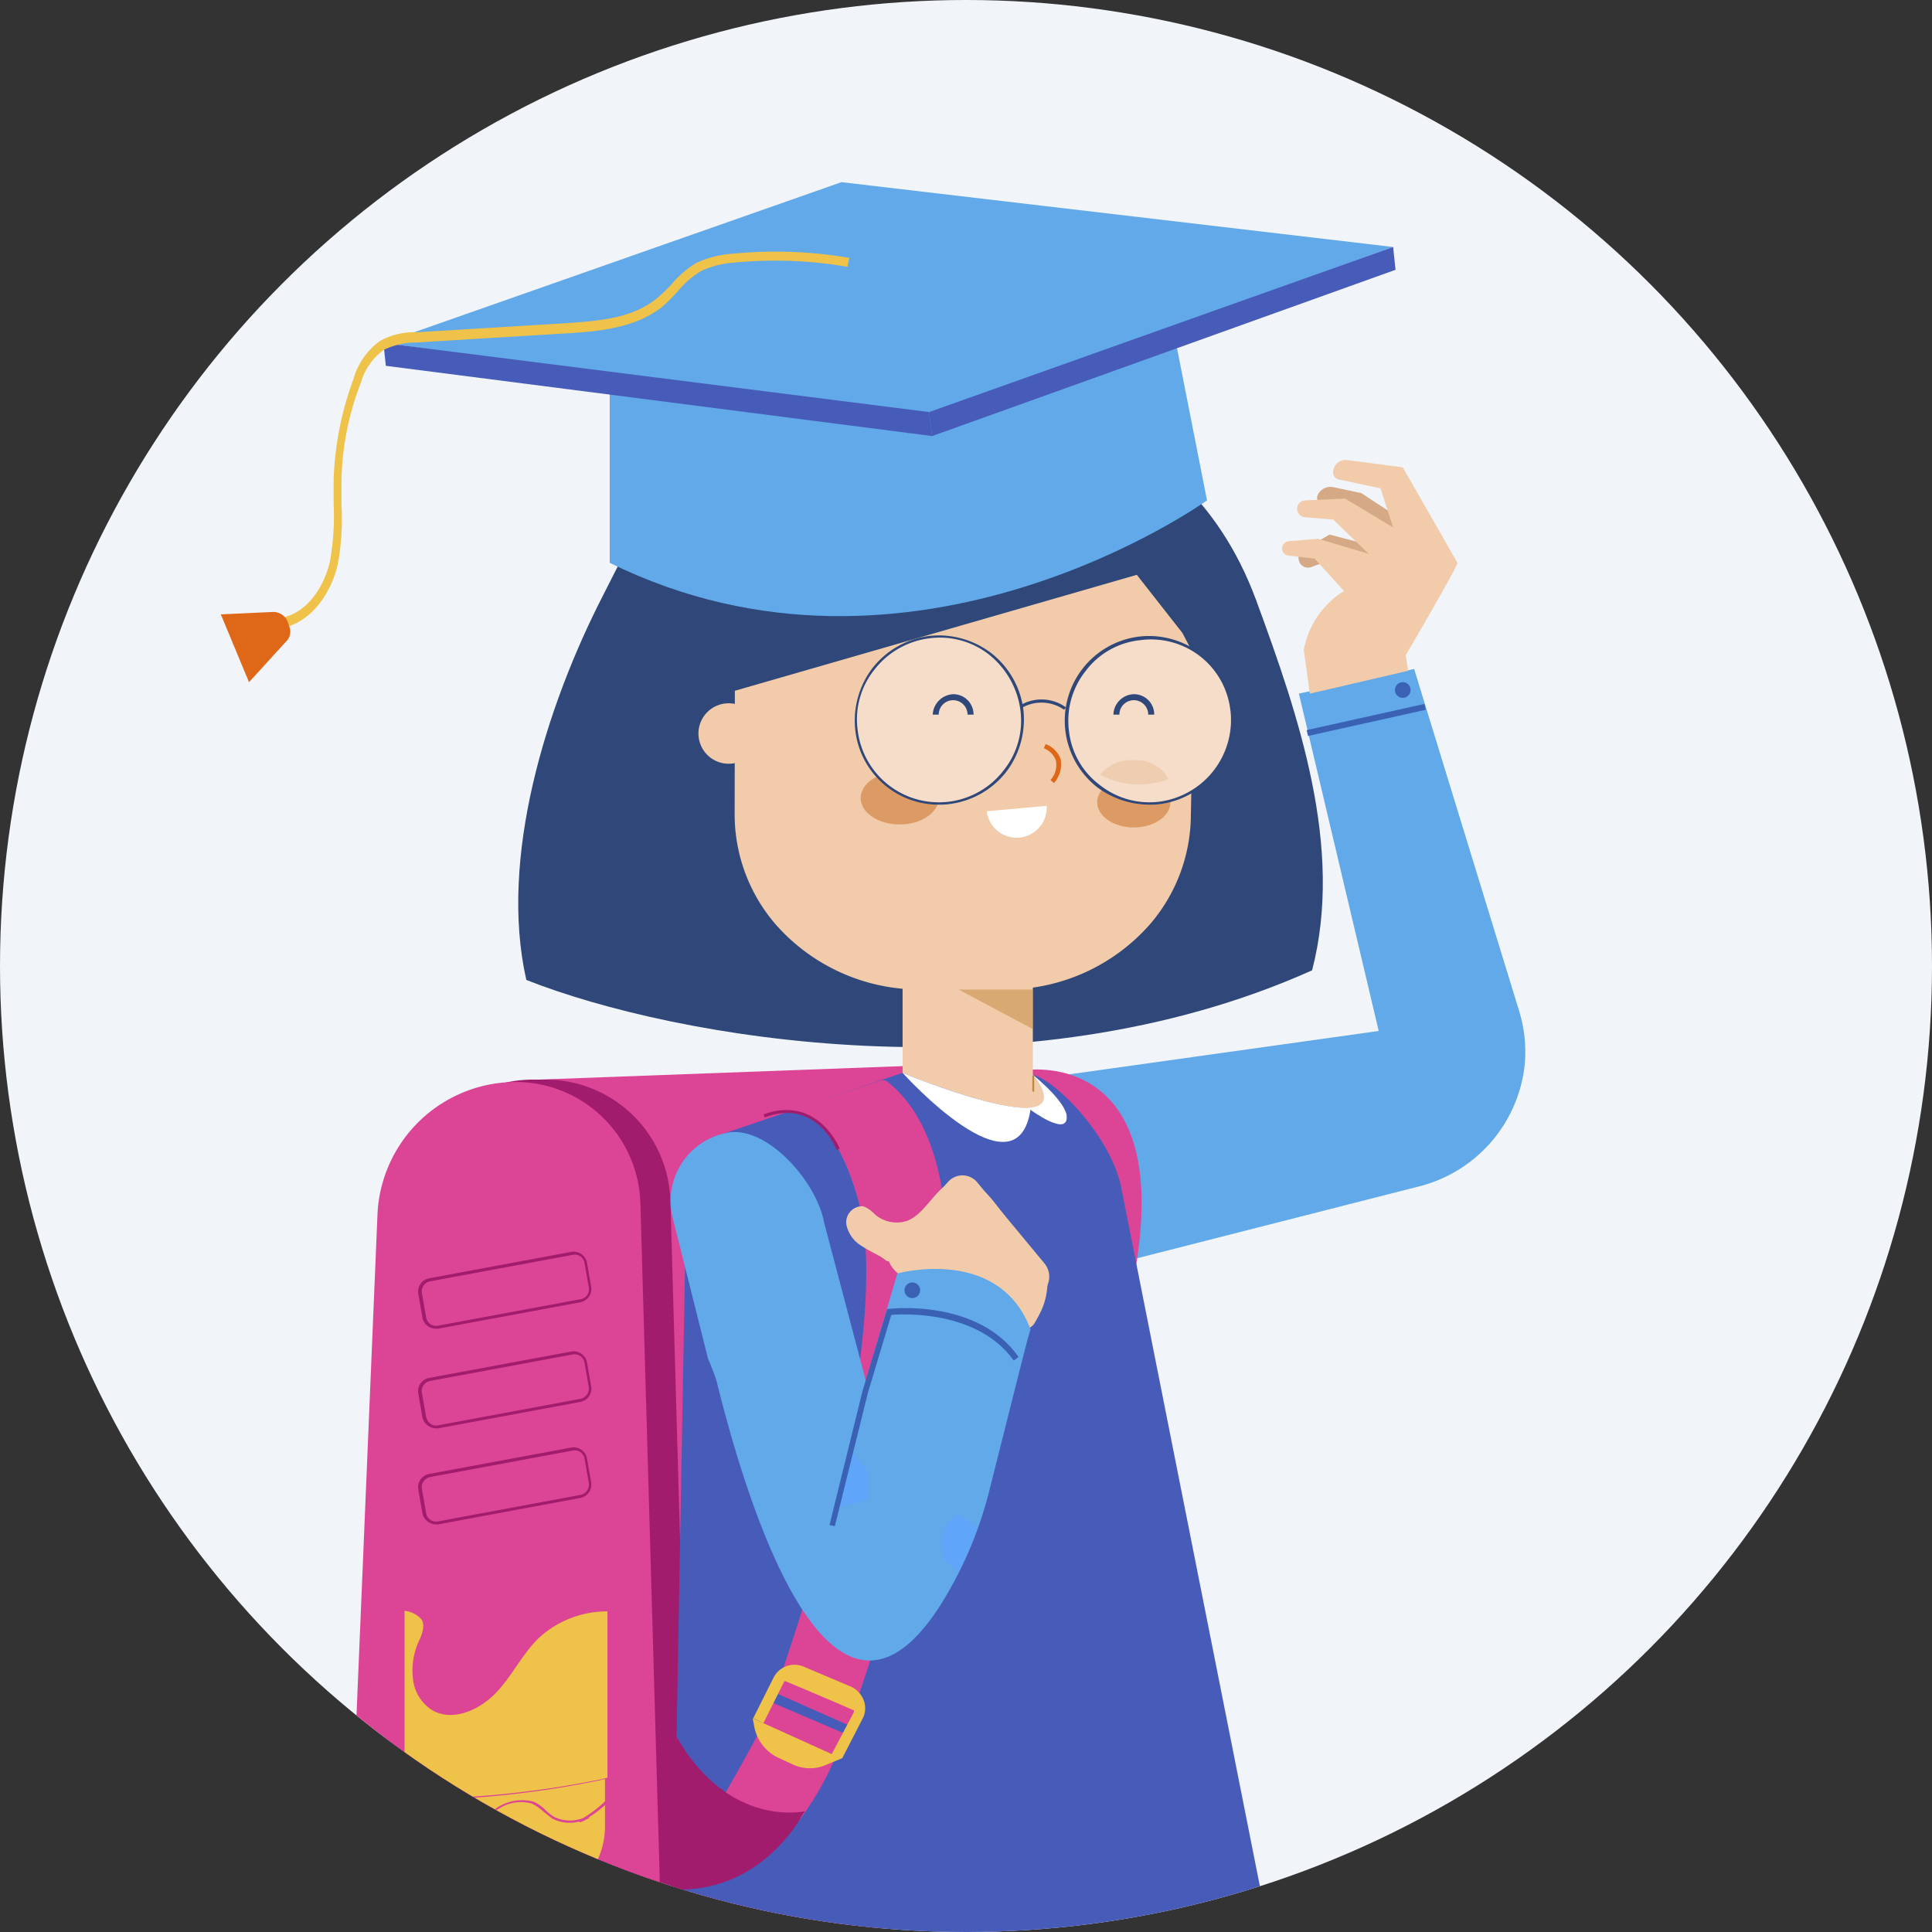 <svg xmlns="http://www.w3.org/2000/svg" xmlns:xlink="http://www.w3.org/1999/xlink" width="145" height="145" viewBox="0 0 145 145">
  <rect x="0" y="0" width="145" height="145" fill="#333333" stroke="none"/>
  <defs>
    <clipPath id="clip-path">
      <circle id="Elipse_1799" data-name="Elipse 1799" cx="72.5" cy="72.5" r="72.5" transform="translate(16421 -8620)" fill="red"/>
    </clipPath>
    <clipPath id="clip-path-2">
      <rect id="Rectángulo_6728" data-name="Rectángulo 6728" width="97.903" height="159.89" fill="none"/>
    </clipPath>
    <clipPath id="clip-path-4">
      <rect id="Rectángulo_6723" data-name="Rectángulo 6723" width="5.136" height="1.812" fill="none"/>
    </clipPath>
    <clipPath id="clip-path-5">
      <rect id="Rectángulo_6724" data-name="Rectángulo 6724" width="5.586" height="2.973" fill="none"/>
    </clipPath>
  </defs>
  <g id="Enmascarar_grupo_124" data-name="Enmascarar grupo 124" transform="translate(-16421 8620)" clip-path="url(#clip-path)">
    <g id="Grupo_24664" data-name="Grupo 24664" transform="translate(16377.5 -8631.6)">
      <rect id="Rectángulo_6721" data-name="Rectángulo 6721" width="216.257" height="172.343" fill="#f1f4f9"/>
      <g id="Grupo_24663" data-name="Grupo 24663" transform="translate(60.071 25.271)">
        <g id="Grupo_24662" data-name="Grupo 24662" clip-path="url(#clip-path-2)">
          <g id="Grupo_24661" data-name="Grupo 24661">
            <g id="Grupo_24660" data-name="Grupo 24660" clip-path="url(#clip-path-2)">
              <path id="Trazado_24507" data-name="Trazado 24507" d="M29.113,57.832,25.824,55.67l-2.118-.45a1.06,1.06,0,0,0-1.171.631.5.5,0,0,0,.271.631l2.342.856,1.712,2.343-3.424-.9L21.454,59.95a.644.644,0,0,0-.315.766.7.7,0,0,0,.946.5l1.441-.541,5.857,1.712s-7.073.451-6.352,2.838l4.19-1.081.811-3.379Z" transform="translate(59.774 -32.333)" fill="#d5a985"/>
              <path id="Trazado_24508" data-name="Trazado 24508" d="M96.254,79.645c2.388-9.191-.991-19.057-4.19-27.752C86.3,36.215,70.214,35.269,60.618,35c-9.776-.27-11.083,3.785-17.571,16.489-4.28,8.335-7.839,19.732-5.766,28.878,11.038,4.37,37.168,9.055,58.973-.721" transform="translate(-14.35 -20.492)" fill="#2f4879"/>
              <path id="Trazado_24509" data-name="Trazado 24509" d="M0,119.1l26.671-3.739L20.68,90.041l8.65-1.847,7.884,25.68a10.447,10.447,0,0,1,.406,4.1,10.585,10.585,0,0,1-8.109,9.1L1.758,134.147Z" transform="translate(60.233 -51.656)" fill="#61a9e9"/>
              <path id="Trazado_24510" data-name="Trazado 24510" d="M96.472,160.793l34.014-1.261L121.971,226.3l-20.679.631Z" transform="translate(-72.55 -93.44)" fill="#dc4496"/>
              <path id="Trazado_24511" data-name="Trazado 24511" d="M168.389,228.713H157.622a6.283,6.283,0,0,1-6.262-6.532l2.117-50.593a9.381,9.381,0,0,1,9.371-9.011h.946a9.377,9.377,0,0,1,9.371,9.146l1.442,50.593c.135,3.469-.631,6.4-6.217,6.4" transform="translate(-139.42 -95.223)" fill="#a21c6d"/>
              <path id="Trazado_24512" data-name="Trazado 24512" d="M173.849,228.967H163.082a6.283,6.283,0,0,1-6.262-6.532l2.072-49.467a10.4,10.4,0,0,1,10.362-9.957,9.368,9.368,0,0,1,9.371,9.1l1.442,50.368a6.236,6.236,0,0,1-6.217,6.487" transform="translate(-147.133 -95.478)" fill="#dc4496"/>
              <path id="Trazado_24513" data-name="Trazado 24513" d="M168.434,290.843a3.059,3.059,0,0,1-.9-.09,1.763,1.763,0,0,1-.811-.811v2.883a5.941,5.941,0,0,0,5.947,5.947h3.244a5.941,5.941,0,0,0,5.947-5.947v-3.559l-.541.135a71.9,71.9,0,0,1-12.885,1.442" transform="translate(-153.026 -169.427)" fill="#efc249"/>
              <path id="Trazado_24514" data-name="Trazado 24514" d="M176.379,260.844c-1.261,1.216-2.027,2.883-3.244,4.145s-3.2,2.162-4.73,1.306a3.143,3.143,0,0,1-1.487-2.433,5.313,5.313,0,0,1,.5-2.883c.225-.5.451-1.171.09-1.577a1.949,1.949,0,0,0-1.216-.586v13.2a1.436,1.436,0,0,0,.811.811,2.913,2.913,0,0,0,.9.09,73.841,73.841,0,0,0,12.975-1.442l.541-.135v-12.48a7.539,7.539,0,0,0-5.136,1.982" transform="translate(-152.501 -151.592)" fill="#efc249"/>
              <path id="Trazado_24515" data-name="Trazado 24515" d="M169.007,293.874a5.164,5.164,0,0,0,2.388-.9,3.092,3.092,0,0,1,2.748-.586,3.615,3.615,0,0,1,.856.586l.676.541a2.827,2.827,0,0,0,2.028.225c.045.09.135.045.225,0l.541-.271-.045-.045a8.965,8.965,0,0,0,2.117-1.847l-.18-.135a9.111,9.111,0,0,1-2.343,2.027,2.674,2.674,0,0,1-2.207-.09,3.4,3.4,0,0,1-.631-.5,3.238,3.238,0,0,0-.9-.631,3.436,3.436,0,0,0-2.928.586,4.191,4.191,0,0,1-2.7.856,3.591,3.591,0,0,1-1.351-.721,3.786,3.786,0,0,0-.541-.36,1.91,1.91,0,0,0-2.208-.135l.135.18a1.639,1.639,0,0,1,1.937.135c.18.135.36.225.541.36a3.733,3.733,0,0,0,1.442.766,1,1,0,0,1,.406-.045" transform="translate(-150.806 -170.701)" fill="#dc4496"/>
              <path id="Trazado_24516" data-name="Trazado 24516" d="M69.5,160.784s10.993-1.532,8.064,15.138L73.871,173.4Z" transform="translate(-8.951 -94.152)" fill="#dc4496"/>
              <rect id="Rectángulo_6722" data-name="Rectángulo 6722" width="9.776" height="16.219" transform="translate(51.17 54.252)" fill="#f1cbaa"/>
              <path id="Trazado_24517" data-name="Trazado 24517" d="M143.557,94.319a2.269,2.269,0,1,0-1.672,3.143,2.552,2.552,0,0,0,1.672-3.143" transform="translate(-103.361 -53.849)" fill="#f1cbaa"/>
              <path id="Trazado_24518" data-name="Trazado 24518" d="M94.188,53.294l-17.57-3.379H59.543L59.5,76.766a12.642,12.642,0,0,0,3.018,8.109,14.4,14.4,0,0,0,10.948,4.956h6.307a14.4,14.4,0,0,0,10.948-4.956,12.642,12.642,0,0,0,3.018-8.109Z" transform="translate(-20.934 -29.236)" fill="#f1cbaa"/>
              <path id="Trazado_24519" data-name="Trazado 24519" d="M52.7,57.428S54.319,52.382,63.1,46.3c0,0,2.568-4.911,10.182-2.838l5.091,7.253,2.163-3.064,5.226,6.668,1.351,2.568,1.307.766,2.883-5.767-4.46-7.343s-3.874-5.271-5-5.271-6.938-4.28-6.938-4.28-7.253.135-7.7,0c-.405-.135-6.578.586-8.109.721a22.99,22.99,0,0,0-4.955,1.757s-3.695,5.452-4.686,4.28c-.45-.585-.721,6.4-.721,7.028,0,.721,3.964,8.65,3.964,8.65" transform="translate(-13.592 -20.486)" fill="#2f4879"/>
              <path id="Trazado_24520" data-name="Trazado 24520" d="M109.187,106.789c-1.617,0-2.929.887-2.929,1.982s1.311,1.982,2.929,1.982,2.929-.888,2.929-1.982-1.311-1.982-2.929-1.982" transform="translate(-58.233 -62.548)" fill="#dc9a64"/>
              <path id="Trazado_24521" data-name="Trazado 24521" d="M67.031,107.768c-1.518,0-2.748.847-2.748,1.892s1.23,1.892,2.748,1.892,2.748-.847,2.748-1.892-1.23-1.892-2.748-1.892" transform="translate(1.493 -63.121)" fill="#dc9a64"/>
              <path id="Trazado_24522" data-name="Trazado 24522" d="M91.627,51.585S55.721,61.947,54.775,62.217s.811-5.586.811-5.586l3.334-6.082,7.614-5,6.623-2.658L79.688,41l2.748,1.036s1.847,2.613,4.19,1.937c.766-.225,5,7.614,5,7.614" transform="translate(-16.3 -24.013)" fill="#2f4879"/>
              <path id="Trazado_24523" data-name="Trazado 24523" d="M59.3,82.43a6.217,6.217,0,1,0,6.217,6.217A6.217,6.217,0,0,0,59.3,82.43" transform="translate(10.396 -48.28)" fill="#f5ddc9"/>
              <path id="Trazado_24524" data-name="Trazado 24524" d="M59.082,94.861a4.889,4.889,0,0,0,.811-.045,6.334,6.334,0,0,0-1.577-12.569,6.354,6.354,0,0,0-3.154,11.308,6.605,6.605,0,0,0,3.92,1.307m6.082-7.073a6.191,6.191,0,0,1-5.316,6.848,5.99,5.99,0,0,1-4.505-1.261,5.853,5.853,0,0,1-2.3-4.055,5.99,5.99,0,0,1,1.261-4.5,5.85,5.85,0,0,1,4.055-2.3,5.994,5.994,0,0,1,6.8,5.271" transform="translate(10.613 -48.142)" fill="#2f4879"/>
              <path id="Trazado_24525" data-name="Trazado 24525" d="M97.405,82.321a6.262,6.262,0,1,0,6.262,6.262,6.263,6.263,0,0,0-6.262-6.262" transform="translate(-43.523 -48.217)" fill="#f5ddc9"/>
              <path id="Trazado_24526" data-name="Trazado 24526" d="M97.133,94.817a4.886,4.886,0,0,0,.811-.045,6.425,6.425,0,0,0,4.235-2.388,6.514,6.514,0,0,0,1.307-4.686,6.424,6.424,0,0,0-2.388-4.235,6.512,6.512,0,0,0-4.685-1.307,6.425,6.425,0,0,0-4.235,2.388A6.512,6.512,0,0,0,90.87,89.23a6.287,6.287,0,0,0,6.262,5.587m6.127-7.118A5.96,5.96,0,0,1,102,92.249,6.132,6.132,0,0,1,91.05,89.23a5.961,5.961,0,0,1,1.261-4.55,6.172,6.172,0,0,1,4.1-2.343,5.961,5.961,0,0,1,4.55,1.262,6.409,6.409,0,0,1,2.3,4.1" transform="translate(-43.25 -48.098)" fill="#2f4879"/>
              <g id="Grupo_24656" data-name="Grupo 24656" transform="translate(66.001 43.385)" opacity="0.24">
                <g id="Grupo_24655" data-name="Grupo 24655" transform="translate(0)">
                  <g id="Grupo_24654" data-name="Grupo 24654" clip-path="url(#clip-path-4)">
                    <path id="Trazado_24527" data-name="Trazado 24527" d="M67.087,104.723a2.784,2.784,0,0,1,2.658,1.4,5.212,5.212,0,0,1-1.442.36,6.008,6.008,0,0,1-3.694-.676,2.94,2.94,0,0,1,2.478-1.081" transform="translate(-64.609 -104.723)" fill="#dc9a64"/>
                  </g>
                </g>
              </g>
              <path id="Trazado_24528" data-name="Trazado 24528" d="M84.83,104.715a2.114,2.114,0,0,0,.5-1.8,1.935,1.935,0,0,0-1.126-1.126l-.136.316a1.579,1.579,0,0,1,.9.9,1.666,1.666,0,0,1-.406,1.486Z" transform="translate(-22.298 -59.618)" fill="#df6718"/>
              <g id="Grupo_24659" data-name="Grupo 24659" transform="translate(55.369 60.595)" opacity="0.49">
                <g id="Grupo_24658" data-name="Grupo 24658" transform="translate(0)">
                  <g id="Grupo_24657" data-name="Grupo 24657" clip-path="url(#clip-path-5)">
                    <path id="Trazado_24529" data-name="Trazado 24529" d="M94.772,146.264H89.186l5.587,2.973Z" transform="translate(-89.186 -146.264)" fill="#bf8739"/>
                  </g>
                </g>
              </g>
              <path id="Trazado_24530" data-name="Trazado 24530" d="M60.047,161.47h0c1.757.18,6.262,4.821,6.893,8.74l16.714,84.2H32.746l1.442-80.1,1.937-8.064,14.326-4.865Z" transform="translate(0.683 -94.523)" fill="#475cb9"/>
              <path id="Trazado_24531" data-name="Trazado 24531" d="M98.314,191.285a1.081,1.081,0,1,0,1.081,1.081,1.082,1.082,0,0,0-1.081-1.081" transform="translate(-41.774 -112.038)" fill="#fff"/>
              <path id="Trazado_24532" data-name="Trazado 24532" d="M87.139,158.45s13.876,5.722,9.912.27l-1.892-1.8-3.424-.541Z" transform="translate(-35.961 -91.593)" fill="#f1cbaa"/>
              <path id="Trazado_24533" data-name="Trazado 24533" d="M104.638,165.25s3.829-1.8,6.082,6.8c0,0,3.108,9.191-6.082,35.816L110,210.708s14.417-38.7,2.838-47.89a.568.568,0,0,0-.586-.09Z" transform="translate(-62.785 -95.284)" fill="#dc4496"/>
              <path id="Trazado_24534" data-name="Trazado 24534" d="M76.08,168.666a1.467,1.467,0,0,0-.27.09Z" transform="translate(-9.584 -98.79)" fill="#e17241"/>
              <path id="Trazado_24535" data-name="Trazado 24535" d="M94.792,161.921c3.244,4.956-10.092-.541-10.092-.541s8.6,9.551,9.6,2.7c0,0,4.235,1.442.5-2.163" transform="translate(-33.522 -94.523)" fill="#fff"/>
              <path id="Trazado_24536" data-name="Trazado 24536" d="M90.353,209.881a.405.405,0,1,0,.406.406.405.405,0,0,0-.406-.406" transform="translate(-30.118 -122.93)" fill="#3a61b4"/>
              <path id="Trazado_24537" data-name="Trazado 24537" d="M83.067,164.338s3.018,2.252,2.793.45c0,0-.045-.946-2.478-2.973,0,0,2.253,2.748-.315,2.523" transform="translate(-22.382 -94.777)" fill="#fff"/>
              <path id="Trazado_24538" data-name="Trazado 24538" d="M86.539,94.46l.135-.18a3.123,3.123,0,0,0-3.469-.135l.135.18a2.966,2.966,0,0,1,3.2.135" transform="translate(-23.241 -54.859)" fill="#2f4879"/>
              <path id="Trazado_24539" data-name="Trazado 24539" d="M120.178,271.86l5.9,2.613.856-1.036-1.667-1.307s-2.3-1.216-2.388-1.261c-.135-.045-1.307-.09-1.307-.09Z" transform="translate(-78.82 -158.599)" fill="#dc4496"/>
              <path id="Trazado_24540" data-name="Trazado 24540" d="M123.573,275.129l5.9,2.523-.811,1.667-1.171.316s-1.892-.5-2.072-.541a10.591,10.591,0,0,1-1.892-.946,1.634,1.634,0,0,1-.45-.811c-.045-.225-.18-.676-.18-.676Z" transform="translate(-82.486 -161.147)" fill="#dc4496"/>
              <path id="Trazado_24541" data-name="Trazado 24541" d="M128.834,277.086s-2.523,4.821-4.415,7.884l4.865,2.342a23.168,23.168,0,0,0,4.686-7.343Z" transform="translate(-87.611 -162.293)" fill="#dc4496"/>
              <path id="Trazado_24542" data-name="Trazado 24542" d="M123.876,278.282l6.667,3.018-1.306.541a3.026,3.026,0,0,1-2.343-.09l-1.081-.5a3.265,3.265,0,0,1-1.847-2.523Z" transform="translate(-83.96 -162.994)" fill="#efc249"/>
              <path id="Trazado_24543" data-name="Trazado 24543" d="M126.882,270.219l-3.514-1.487a1.758,1.758,0,0,0-2.253.811l-1.532,3.064.766.36,1.532-3.063c0-.045.045-.045.09-.09.991.406,4.055,1.712,5.181,2.208a.639.639,0,0,1-.09.27l-1.667,3.154.856.18,1.532-2.974a1.69,1.69,0,0,0,.09-1.4,1.868,1.868,0,0,0-.991-1.036" transform="translate(-79.622 -157.319)" fill="#efc249"/>
              <path id="Trazado_24544" data-name="Trazado 24544" d="M131.361,281.11,132.487,283a7.662,7.662,0,0,0,5.136,3.739l3.289.676s-3.063,5.722-9.641,5.361Z" transform="translate(-97.392 -164.65)" fill="#a21c6d"/>
              <path id="Trazado_24545" data-name="Trazado 24545" d="M131.5,197.833l-5-18.967c-.585-3.154-4.415-7.389-7.343-6.713a5.2,5.2,0,0,0-4.055,6.217l2.7,10.767c.135-.09,10.182,27.977,5.857,12.389-.9-3.2,4.325-3.2,7.839-3.694" transform="translate(-81.222 -100.79)" fill="#61a9e9"/>
              <path id="Trazado_24546" data-name="Trazado 24546" d="M90.317,186.875c-.541-.45-1.216-.676-1.8-1.081a2.431,2.431,0,0,1-1.216-1.667,1.209,1.209,0,0,1,1.261-1.351,2.238,2.238,0,0,1,.856.586,2.51,2.51,0,0,0,2.478.5c1.532-.631,2.208-2.883,3.874-3.018,1.172-.09,2.117.946,2.838,1.892.451.586.9,1.172,1.352,1.8a8.6,8.6,0,0,1,2.117,4.235,4.522,4.522,0,0,1-.631,2.748.923.923,0,0,1-.36.36c-.315.135-.631-.09-.9-.271a15.221,15.221,0,0,0-5.9-2.658c-1.442-.315-3.2-.631-3.784-2.027" transform="translate(-40.355 -105.916)" fill="#f1cbaa"/>
              <path id="Trazado_24547" data-name="Trazado 24547" d="M94.08,197.218s7.614-2.117,10,4.19l-4.731,16.039-9.731-5Z" transform="translate(-43.307 -115.313)" fill="#61a9e9"/>
              <path id="Trazado_24548" data-name="Trazado 24548" d="M90.273,204.094s7.659,39.2,18.561,19.327a29.9,29.9,0,0,0,2.883-7.434l2.748-10.9-10-2.478-2.252,6.758-1.937-7.749Z" transform="translate(-53.961 -118.089)" fill="#61a9e9"/>
              <path id="Trazado_24549" data-name="Trazado 24549" d="M86.232,181.393l.9-.991a1.438,1.438,0,0,1,2.163.045l5.046,6.082a1.573,1.573,0,0,1,.316,1.4l-.676,2.208-3.2-4.64-3.243-2.613Z" transform="translate(-32.531 -105.39)" fill="#f1cbaa"/>
              <path id="Trazado_24550" data-name="Trazado 24550" d="M170.51,199.533h.18l10.677-1.982a1.018,1.018,0,0,0,.811-1.172l-.315-1.8a1.018,1.018,0,0,0-1.171-.811l-10.677,1.982a1.018,1.018,0,0,0-.811,1.171l.315,1.8a1.008,1.008,0,0,0,.991.811m10.858-2.208-10.677,1.982a.751.751,0,0,1-.9-.631l-.315-1.8a.773.773,0,0,1,.631-.9l10.677-1.982a.75.75,0,0,1,.9.631l.315,1.8a.75.75,0,0,1-.631.9" transform="translate(-154.381 -113.484)" fill="#a21c6d"/>
              <path id="Trazado_24551" data-name="Trazado 24551" d="M170.51,217.585h.18l10.677-1.982a1.018,1.018,0,0,0,.811-1.172l-.315-1.8a1.018,1.018,0,0,0-1.171-.811L170.014,213.8a1.018,1.018,0,0,0-.811,1.171l.315,1.8a1.055,1.055,0,0,0,.991.811m10.858-2.208L170.69,217.36a.683.683,0,0,1-.586-.135.859.859,0,0,1-.315-.5l-.315-1.8a.773.773,0,0,1,.631-.9l10.677-1.982a.75.75,0,0,1,.9.631l.315,1.8a.8.8,0,0,1-.631.9" transform="translate(-154.381 -124.057)" fill="#a21c6d"/>
              <path id="Trazado_24552" data-name="Trazado 24552" d="M170.51,234.985h.18L181.367,233a1.018,1.018,0,0,0,.811-1.172l-.315-1.8a1.018,1.018,0,0,0-1.171-.811L170.014,231.2a1.018,1.018,0,0,0-.811,1.171l.315,1.8a1.055,1.055,0,0,0,.991.811m10.858-2.208L170.69,234.76a.751.751,0,0,1-.9-.631l-.315-1.8a.683.683,0,0,1,.135-.586.854.854,0,0,1,.5-.315l10.677-1.982a.75.75,0,0,1,.9.631l.315,1.8a.8.8,0,0,1-.631.9" transform="translate(-154.381 -134.248)" fill="#a21c6d"/>
              <path id="Trazado_24553" data-name="Trazado 24553" d="M110.216,199.332a.586.586,0,1,0,.586.586.586.586,0,0,0-.586-.586" transform="translate(-58.316 -116.752)" fill="#3a61b4"/>
              <path id="Trazado_24554" data-name="Trazado 24554" d="M101.847,242.318l-.045.045c-.135.36-.9,2.3-1.4,3.289l-1.126-.811a7.8,7.8,0,0,1-.18-1.667,6.417,6.417,0,0,1,.585-1.262,3.486,3.486,0,0,1,.676-.5" transform="translate(-44.992 -141.401)" fill="#5fa6fb"/>
              <path id="Trazado_24555" data-name="Trazado 24555" d="M88.063,201.43a5.11,5.11,0,0,0,1.171-3.018L88.2,197.375l-.946.225-.676.315.09.36Z" transform="translate(-27.198 -115.605)" fill="#f1cbaa"/>
              <path id="Trazado_24556" data-name="Trazado 24556" d="M118.982,234.152l1.126-4.37s1.216,1.306,1.261,1.4.135,1.757.135,1.847a3.89,3.89,0,0,1-.09.451Z" transform="translate(-72.894 -134.587)" fill="#5fa6fb"/>
              <path id="Trazado_24557" data-name="Trazado 24557" d="M92.2,220.335l2.478-10,1.757-5.857c.991-.09,6.532-.315,9.19,3.424l.36-.27c-3.018-4.325-9.461-3.649-9.731-3.6h-.135L94.274,210.2,91.8,220.245Z" transform="translate(-46.114 -119.463)" fill="#3a61b4"/>
              <path id="Trazado_24558" data-name="Trazado 24558" d="M99.951,94.293h.45a1.081,1.081,0,1,1,2.163,0h.451a1.519,1.519,0,0,0-1.532-1.532,1.612,1.612,0,0,0-1.532,1.532" transform="translate(-46.519 -54.331)" fill="#2f4879"/>
              <path id="Trazado_24559" data-name="Trazado 24559" d="M67.219,94.293h.45a1.081,1.081,0,1,1,2.163,0h.451a1.519,1.519,0,0,0-1.532-1.532,1.578,1.578,0,0,0-1.532,1.532" transform="translate(-0.227 -54.331)" fill="#2f4879"/>
              <path id="Trazado_24560" data-name="Trazado 24560" d="M91.189,112.988v.135a2.261,2.261,0,0,1-4.505.271Z" transform="translate(-29.198 -66.179)" fill="#fff"/>
              <path id="Trazado_24561" data-name="Trazado 24561" d="M99.773,24.577l2.7,13.7s-22.121,15.9-44.827,4.685V28.992Z" transform="translate(-28.456 -14.395)" fill="#61a9e9"/>
              <path id="Trazado_24562" data-name="Trazado 24562" d="M58.312,0l41.4,4.866L64.664,17.481,23.938,12.074Z" transform="translate(-11.729 0)" fill="#61a9e9"/>
              <path id="Trazado_24563" data-name="Trazado 24563" d="M148.407,34.325l.225,1.8-41-5.271-.18-1.712Z" transform="translate(-95.246 -17.07)" fill="#475cb9"/>
              <path id="Trazado_24564" data-name="Trazado 24564" d="M23.5,24.135,58.328,11.745l.18,1.712-34.78,12.48Z" transform="translate(29.658 -6.879)" fill="#475cb9"/>
              <path id="Trazado_24565" data-name="Trazado 24565" d="M122.552,40.8c2.3-.586,3.6-2.929,4.009-4.775a18.547,18.547,0,0,0,.271-4.46v-1.8a21.257,21.257,0,0,1,1.442-7.3,4.627,4.627,0,0,1,1.757-2.523,5.65,5.65,0,0,1,2.433-.541l11.128-.676c2.207-.135,5.226-.315,7.343-2.027a13.256,13.256,0,0,0,1.126-1.126,7.049,7.049,0,0,1,1.757-1.532,6.943,6.943,0,0,1,2.478-.631,31.706,31.706,0,0,1,8.515.315l.135-.676a33.124,33.124,0,0,0-8.7-.315,7.933,7.933,0,0,0-2.748.676,7.356,7.356,0,0,0-1.892,1.622,11.717,11.717,0,0,1-1.081,1.036c-1.8,1.487-4.19,1.712-6.938,1.892l-11.128.676a5.3,5.3,0,0,0-2.7.631,5.256,5.256,0,0,0-2.027,2.883,24.017,24.017,0,0,0-1.487,7.524v1.847a19.369,19.369,0,0,1-.27,4.28c-.36,1.667-1.532,3.785-3.514,4.235Z" transform="translate(-117.776 -7.368)" fill="#efc249"/>
              <path id="Trazado_24566" data-name="Trazado 24566" d="M228.635,80.07l-2.793,3.064-2.117-5.091,3.92-.18a1.163,1.163,0,0,1,1.126.811l.09.27a1.027,1.027,0,0,1-.225,1.126" transform="translate(-223.724 -45.605)" fill="#df6718"/>
              <rect id="Rectángulo_6725" data-name="Rectángulo 6725" width="0.451" height="9.056" transform="matrix(-0.217, -0.976, 0.976, -0.217, 81.595, 41.565)" fill="#3a61b4"/>
              <path id="Trazado_24567" data-name="Trazado 24567" d="M21.37,90.586a.586.586,0,1,0,.586.586.586.586,0,0,0-.586-.586" transform="translate(67.337 -53.057)" fill="#3a61b4"/>
              <rect id="Rectángulo_6726" data-name="Rectángulo 6726" width="0.135" height="1.216" transform="translate(60.91 67.038)" fill="#bf8739"/>
              <path id="Trazado_24568" data-name="Trazado 24568" d="M141.1,287.3s-5.677,1.307-9.6-5.542c0,0-.991,3.2-.991,3.469s1.667,3.379,1.667,3.379l1.577.946,3.244.451,3.469-1.8Z" transform="translate(-97.261 -165.032)" fill="#a21c6d"/>
              <path id="Trazado_24569" data-name="Trazado 24569" d="M129.7,171.075l.225-.09c0-.045-1.667-4.055-5.722-2.568l.09.225c3.83-1.442,5.316,2.252,5.406,2.433" transform="translate(-83.475 -98.451)" fill="#a21c6d"/>
              <path id="Trazado_24570" data-name="Trazado 24570" d="M21.766,66.147l-.18-1.171s3.965-6.758,3.874-6.938-4.1-7.163-4.1-7.163l-4.145-.541a.937.937,0,0,0-1.081.946.528.528,0,0,0,.405.5l3.154.676.946,2.929-3.6-2.163-3.018.135a.631.631,0,0,0-.541.406.638.638,0,0,0,.5.856l2.163.18,2.658,2.568-3.784-1.126-2.208.18a.545.545,0,0,0-.045,1.081l1.982.225,2.208,2.433a6.592,6.592,0,0,0-3.018,4.415l.451,3.289Z" transform="translate(67.346 -29.474)" fill="#f1cbaa"/>
            </g>
          </g>
        </g>
      </g>
    </g>
  </g>
</svg>
